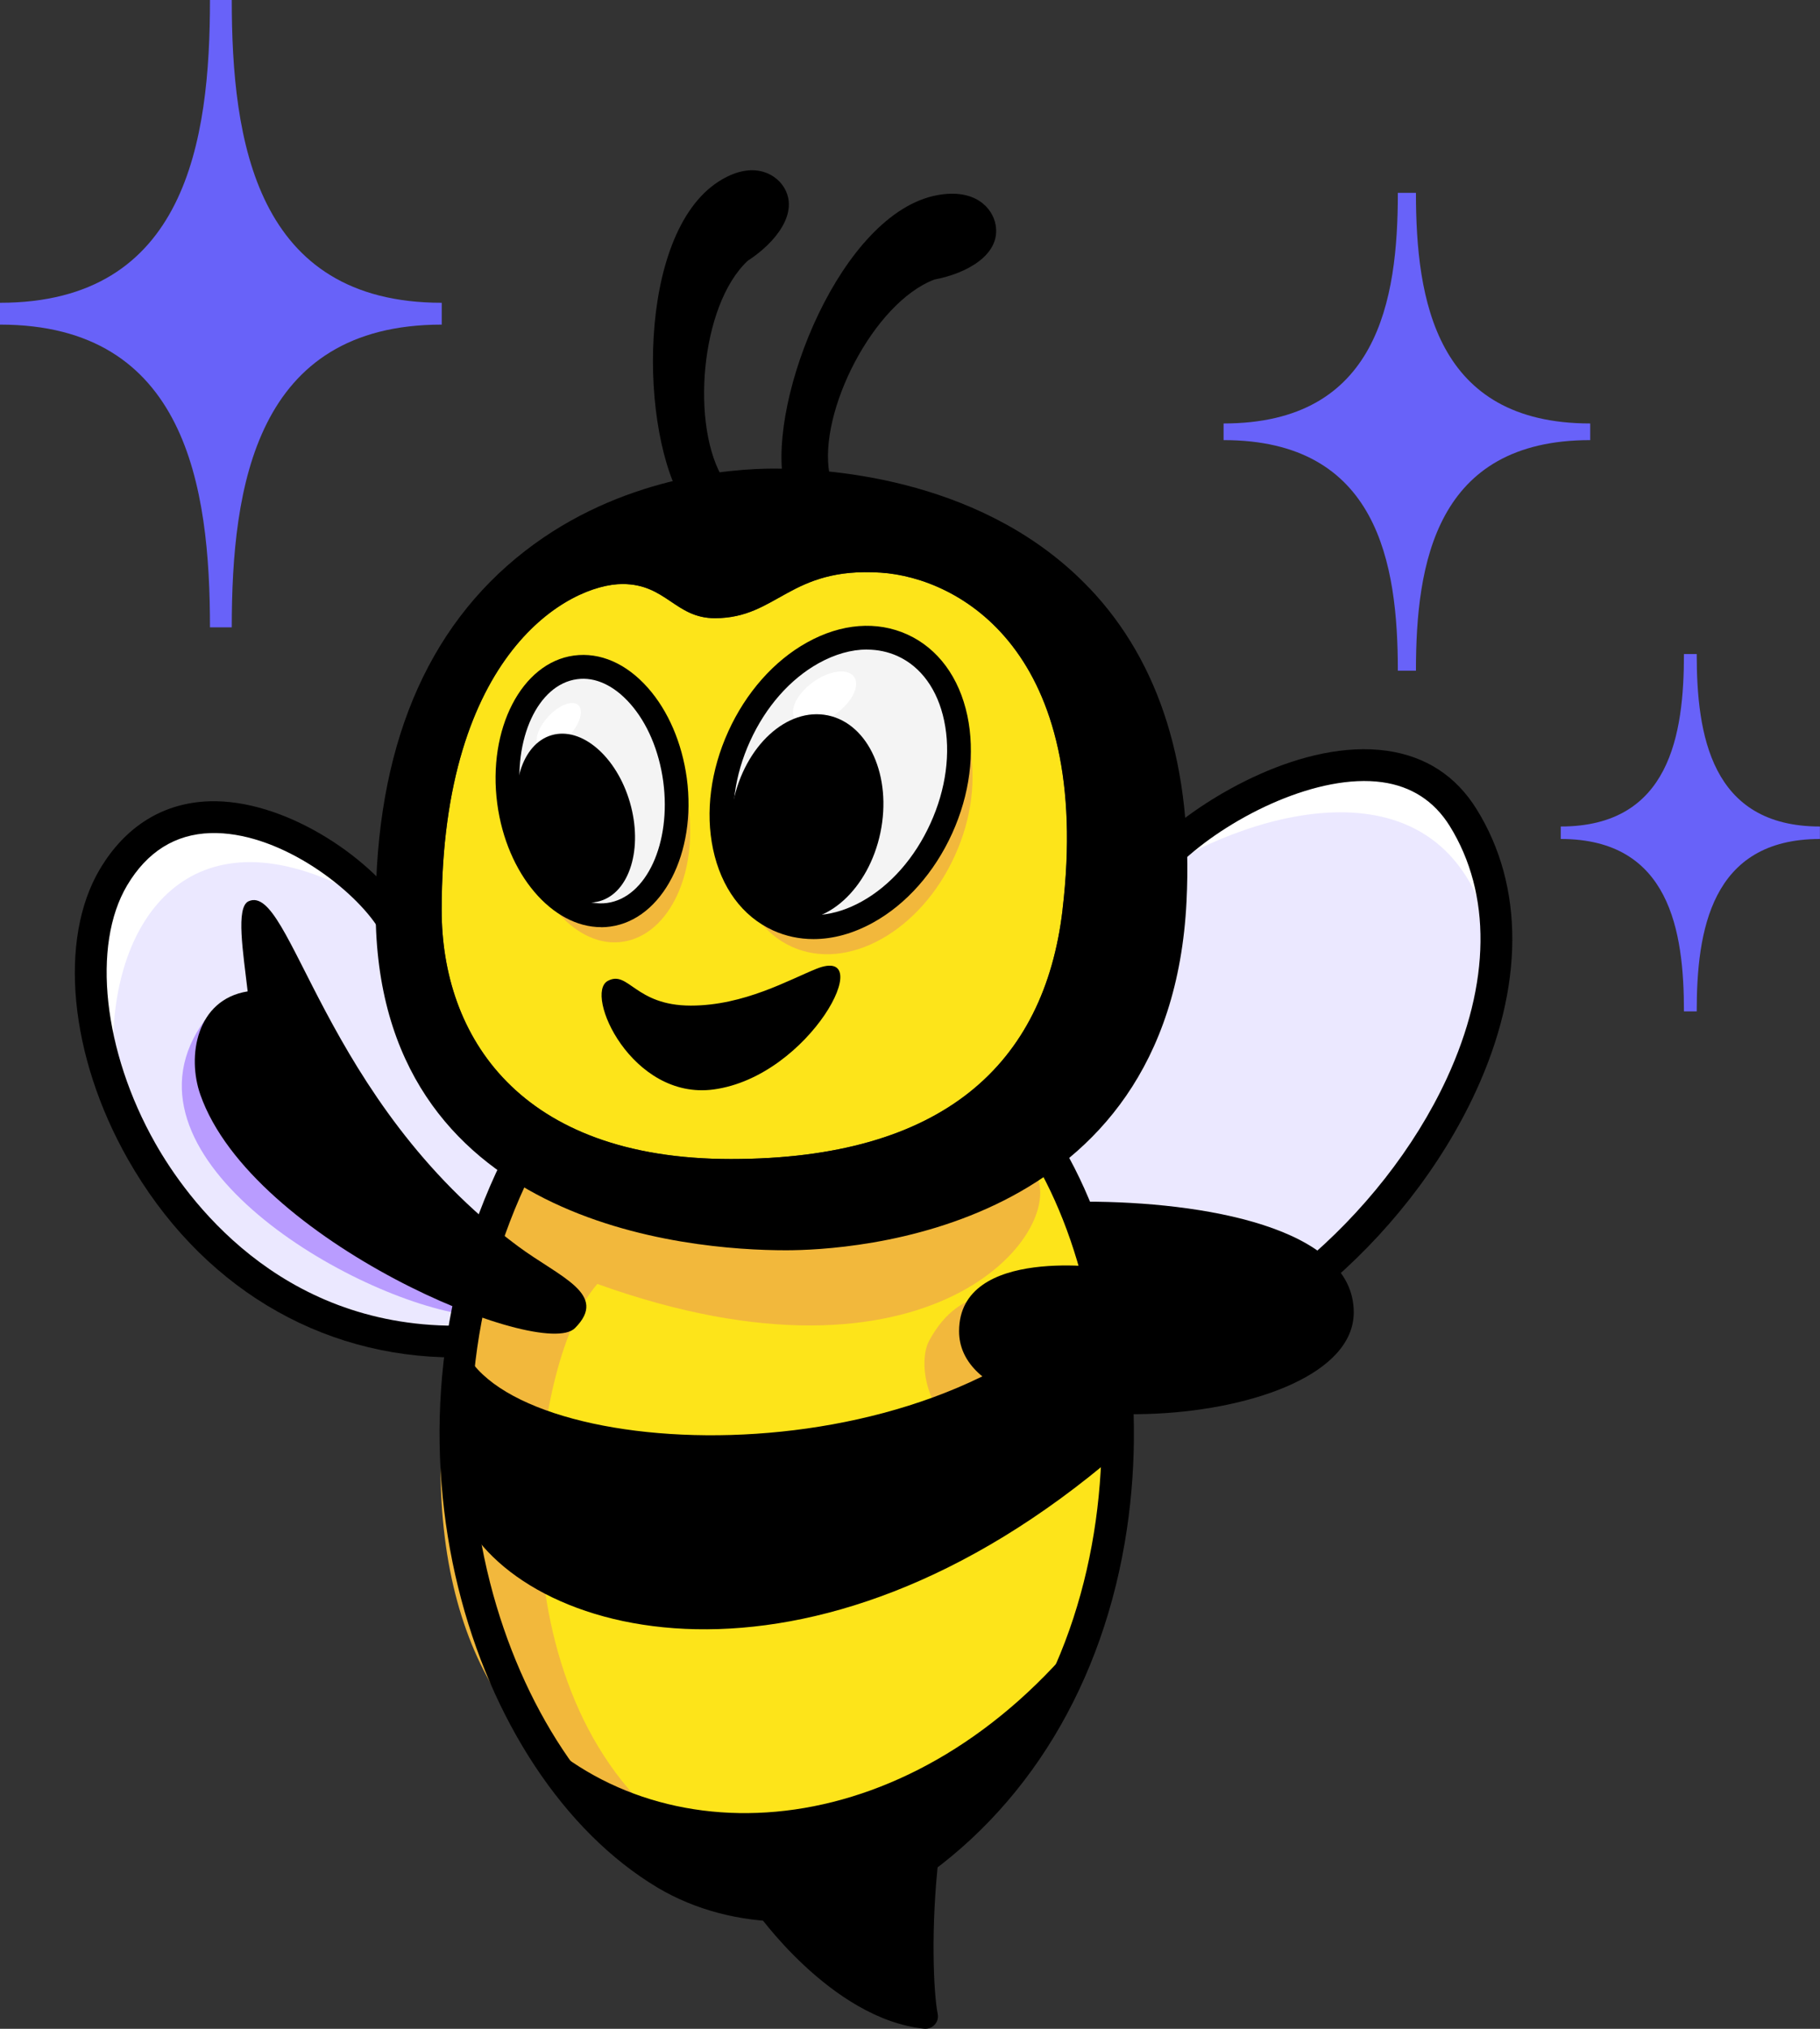 <?xml version="1.0" encoding="UTF-8"?>
<svg xmlns="http://www.w3.org/2000/svg" width="105" height="117" viewBox="0 0 105 117" fill="none">
  <rect x="0" y="0" width="105" height="117" fill="#333333" stroke="none"/>
  <g clip-path="url(#clip0_27_10537)">
    <path d="M97.151 37.72H97.887C97.887 42.348 98.696 47.664 104.995 47.664V48.384C98.696 48.384 97.887 53.7 97.887 58.328H97.151C97.151 53.696 96.342 48.384 90.043 48.384V47.664C96.347 47.664 97.151 42.348 97.151 37.72Z" fill="#6862F9"></path>
    <path d="M80.645 11.121H81.689C81.689 17.311 82.832 24.421 91.743 24.421V25.381C82.832 25.381 81.689 32.485 81.689 38.68H80.645C80.645 32.49 79.502 25.381 70.591 25.381V24.421C79.502 24.421 80.645 17.316 80.645 11.121Z" fill="#6862F9"></path>
    <path d="M12.114 0H13.371C13.371 8.128 14.749 17.461 25.485 17.461V18.72C14.749 18.72 13.371 28.048 13.371 36.18H12.114C12.114 28.052 10.736 18.72 0 18.72V17.461C10.736 17.461 12.114 8.133 12.114 0Z" fill="#6862F9"></path>
    <path d="M29.796 67.289C28.178 70.586 27.166 73.987 26.66 77.365C10.307 77.07 1.984 58.264 6.552 50.589C10.773 43.493 19.751 48.868 22.453 52.803C22.539 60.13 25.72 64.591 29.796 67.289Z" fill="#EBE8FF"></path>
    <path d="M6.524 60.637C6.421 52.903 11.025 46.686 20.135 51.296C20.135 51.296 15.476 46.251 10.6 47.37C5.729 48.484 4.722 53.102 6.52 60.637H6.524Z" fill="white"></path>
    <path d="M64.332 79.112C63.88 74.466 62.565 70.115 60.586 66.673C64.355 63.798 67.314 59.206 67.671 51.939C67.73 50.766 67.734 49.647 67.685 48.579C71.783 45.096 80.802 41.32 84.417 47.148C91.552 58.631 77.079 76.916 64.332 79.112Z" fill="#EBE8FF"></path>
    <path d="M66.69 50.345C72.334 46.686 83.694 43.335 86.08 54.379C85.601 47.745 83.69 44.127 78.651 44.127C72.04 44.127 66.69 50.345 66.69 50.345Z" fill="white"></path>
    <path d="M51.884 107.993C48.029 110.507 42.254 110.357 38.31 107.993C28.341 102.03 21.785 83.374 29.706 67.217C34.966 70.699 41.726 71.247 45.246 71.247C48.766 71.247 55.408 70.486 60.492 66.601C66.94 77.813 66.316 98.579 51.884 107.993Z" fill="#FDE41A"></path>
    <path d="M59.755 67.71C61.584 71.002 53.74 80.969 34.464 74.045C30.704 78.27 28.155 96.184 37.947 104.892C31.025 102.664 25.377 96.388 25.417 84.447C25.449 75.875 26.678 69.409 30.523 67.606C35.634 70.038 48.16 71.863 59.755 67.71Z" fill="#F2B83C"></path>
    <path d="M60.31 84.777C53.397 83.844 52.823 78.782 53.596 77.337C55.48 73.828 58.318 74.847 58.318 74.847L60.31 84.777Z" fill="#F2B83C"></path>
    <path d="M61.3 52.482C60.247 61.357 54.409 66.841 42.168 66.841C29.927 66.841 25.48 59.723 25.48 52.482C25.48 37.607 32.855 33.681 35.914 33.681C38.431 33.681 38.96 35.651 41.242 35.651C44.856 35.651 45.539 32.68 50.812 33.024C55.308 33.319 63.067 37.525 61.295 52.482H61.3Z" fill="#FDE41A"></path>
    <path d="M52.855 38.78C49.638 37.308 45.417 39.658 43.434 44.023C41.446 48.389 42.449 53.12 45.666 54.592C48.883 56.064 53.104 53.714 55.087 49.349C57.076 44.983 56.072 40.251 52.855 38.78Z" fill="#F2B83C"></path>
    <path d="M33.664 40.106C31.061 40.727 29.525 44.395 30.23 48.303C30.935 52.21 33.614 54.877 36.212 54.257C38.815 53.637 40.352 49.969 39.647 46.061C38.942 42.153 36.262 39.486 33.664 40.106Z" fill="#F2B83C"></path>
    <path d="M52.078 37.217C48.861 35.746 44.64 38.096 42.656 42.461C40.668 46.831 41.671 51.558 44.889 53.03C48.106 54.502 52.326 52.151 54.31 47.786C56.298 43.421 55.295 38.689 52.078 37.217Z" fill="#F4F4F4"></path>
    <path d="M48.223 41.166C49.163 40.491 49.633 39.536 49.272 39.029C48.91 38.522 47.857 38.657 46.917 39.332C45.977 40.007 45.508 40.962 45.869 41.469C46.23 41.977 47.283 41.841 48.223 41.166Z" fill="white"></path>
    <path d="M38.874 44.499C38.169 40.591 35.49 37.924 32.892 38.544C30.289 39.164 28.752 42.832 29.457 46.74C30.162 50.648 32.842 53.315 35.44 52.695C38.043 52.075 39.579 48.407 38.874 44.499Z" fill="#F4F4F4"></path>
    <path d="M32.837 42.434C33.456 41.764 33.696 40.971 33.362 40.663C33.032 40.355 32.259 40.65 31.636 41.32C31.016 41.99 30.777 42.783 31.111 43.09C31.441 43.398 32.214 43.104 32.837 42.434Z" fill="white"></path>
    <path d="M26.272 78.288V76.454C16.028 76.454 10.755 69.101 8.961 65.935C5.951 60.628 5.283 54.511 7.334 51.06C8.486 49.122 10.104 48.108 12.142 48.044C15.956 47.931 20.154 51.051 21.717 53.351L23.231 52.319C21.166 49.281 16.313 46.084 12.088 46.21C9.426 46.292 7.239 47.641 5.766 50.118C3.353 54.171 3.999 60.891 7.37 66.837C11.496 74.113 18.382 78.284 26.272 78.284V78.288Z" fill="black"></path>
    <path d="M62.859 33.93C56.94 27.699 48.16 27.024 44.663 27.024C42.182 27.024 35.806 27.491 30.284 31.779C24.568 36.217 21.672 43.186 21.672 52.491C21.672 70.69 39.787 72.103 45.341 72.103C49.037 72.103 67.514 71.134 68.454 51.975C68.833 44.304 66.949 38.232 62.864 33.93H62.859ZM41.247 35.651C44.862 35.651 45.544 32.68 50.817 33.024C55.313 33.319 63.072 37.525 61.3 52.482C60.248 61.357 54.41 66.841 42.169 66.841C29.927 66.841 25.481 59.723 25.481 52.482C25.481 37.607 32.855 33.681 35.915 33.681C38.432 33.681 38.96 35.651 41.242 35.651H41.247Z" fill="black"></path>
    <path d="M26.701 75.793C19.805 74.675 6.181 66.492 11.825 58.817C11.793 58.867 15.874 62.729 15.874 62.729L27.306 73.122L26.701 75.793Z" fill="#B99CFF"></path>
    <path d="M35.069 56.566C33.672 57.304 36.447 63.463 41.169 62.829C46.745 62.077 50.694 54.434 47.106 55.869C45.529 56.498 42.927 57.993 39.854 57.993C36.628 57.993 36.262 55.932 35.069 56.566Z" fill="black"></path>
    <path d="M29.873 71.863C32.286 73.656 35.142 74.625 33.167 76.595C31.269 78.492 14.537 71.605 11.559 63.132C10.777 60.909 11.329 57.644 14.288 57.173C14.031 54.932 13.588 52.314 14.342 51.975C16.801 50.865 18.595 63.481 29.873 71.863Z" fill="black"></path>
    <path d="M64.472 80.082C72.398 78.913 81.087 71.713 85.132 62.965C87.933 56.906 87.956 51.114 85.19 46.668C83.997 44.743 82.249 43.611 79.994 43.294C75.227 42.633 69.669 45.871 67.098 48.212L68.327 49.57C71.124 47.026 76.072 44.598 79.741 45.11C81.431 45.346 82.741 46.197 83.636 47.632C86.062 51.54 86.004 56.711 83.469 62.191C79.723 70.287 71.44 77.197 64.201 78.266L64.468 80.082H64.472Z" fill="black"></path>
    <path d="M45.205 27.808C44.306 22.953 48.544 12.28 54.066 11.257C56.253 10.85 57.256 11.986 57.437 12.955C57.758 14.69 55.769 15.772 53.912 16.12C50.388 17.447 47.197 23.769 47.853 27.319" fill="black"></path>
    <path d="M39.52 29.162C36.849 25.014 36.727 13.526 41.445 10.478C43.315 9.269 44.671 9.939 45.204 10.768C46.158 12.253 44.73 14.01 43.139 15.038C40.383 17.606 39.827 24.67 41.779 27.704" fill="black"></path>
    <path d="M45.313 110.819C47.902 110.819 50.45 110.158 52.475 108.836C59.239 104.425 63.69 97.089 65.014 88.183C66.171 80.403 64.811 72.189 61.376 66.221L59.79 67.135C65.854 77.686 65.629 98.072 51.476 107.301C48.046 109.542 42.624 109.533 38.869 107.282C34.057 104.403 30.098 98.421 28.273 91.275C26.239 83.301 27.071 74.928 30.618 67.697L28.973 66.886C21.029 83.088 27.148 102.406 37.929 108.854C40.116 110.162 42.733 110.819 45.308 110.819H45.313Z" fill="black"></path>
    <path d="M43.569 110.162C43.569 110.162 47.912 116.425 53.307 116.995C53.795 117.045 54.193 116.624 54.098 116.144C53.858 114.949 53.682 111.127 54.166 107.011L50.718 109.605L46.407 110.538L43.574 110.167L43.569 110.162Z" fill="black"></path>
    <path d="M62.638 69.3C69.343 69.3 78.101 70.767 78.101 75.68C78.101 82.731 55.331 83.849 55.331 76.771C55.331 71.786 63.993 73.149 63.993 73.149L62.638 69.3Z" fill="black"></path>
    <path d="M46.935 54.157C48.065 54.157 49.239 53.836 50.387 53.197C52.294 52.138 53.907 50.313 54.928 48.072C55.95 45.825 56.261 43.412 55.81 41.275C55.34 39.06 54.115 37.398 52.353 36.593C50.595 35.791 48.535 35.95 46.56 37.05C44.653 38.109 43.04 39.934 42.019 42.176C40.997 44.422 40.686 46.835 41.138 48.973C41.607 51.187 42.832 52.849 44.594 53.655C45.331 53.99 46.117 54.157 46.93 54.157H46.935ZM50.021 37.462C50.64 37.462 51.237 37.589 51.788 37.838C53.144 38.458 54.093 39.776 54.468 41.551C54.861 43.403 54.581 45.513 53.677 47.492C52.778 49.471 51.372 51.069 49.718 51.988C48.132 52.871 46.515 53.016 45.164 52.396C43.808 51.78 42.859 50.458 42.484 48.683C42.091 46.831 42.371 44.721 43.275 42.742C44.174 40.763 45.579 39.164 47.233 38.245C48.173 37.725 49.122 37.457 50.021 37.457V37.462Z" fill="black"></path>
    <path d="M50.794 48.013C51.467 44.77 50.112 41.746 47.767 41.257C45.421 40.767 42.977 43 42.303 46.242C41.63 49.484 42.986 52.509 45.331 52.998C47.676 53.487 50.121 51.255 50.794 48.013Z" fill="black"></path>
    <path d="M34.685 53.474C34.857 53.474 35.033 53.46 35.205 53.437C38.219 53.03 40.198 49.194 39.624 44.888C39.348 42.85 38.553 40.994 37.378 39.667C36.136 38.263 34.622 37.602 33.108 37.806C30.094 38.214 28.115 42.049 28.689 46.355C29.231 50.417 31.856 53.469 34.681 53.469L34.685 53.474ZM35.024 52.074C32.76 52.382 30.532 49.733 30.053 46.174C29.579 42.615 31.029 39.472 33.293 39.169C34.337 39.024 35.422 39.527 36.352 40.577C37.347 41.7 38.024 43.299 38.264 45.069C38.738 48.629 37.288 51.767 35.024 52.074Z" fill="black"></path>
    <path d="M34.609 51.966C36.335 51.459 37.108 48.909 36.339 46.265C35.567 43.62 33.547 41.891 31.821 42.398C30.095 42.905 29.322 45.454 30.09 48.099C30.863 50.743 32.883 52.473 34.609 51.966Z" fill="black"></path>
    <path d="M62.705 93.888C60.817 99.471 57.36 104.556 51.974 108.066C48.119 110.584 42.344 110.43 38.4 108.066C35.408 106.277 32.724 103.347 30.645 99.684C38.404 107.328 52.782 106.418 62.705 93.888Z" fill="black"></path>
    <path d="M64.486 83.799C46.773 99.019 29.945 94.531 26.575 87.209C26.168 84.075 26.163 80.797 26.647 77.491C28.965 84.343 53.438 85.746 63.533 74.281C64.251 77.278 64.59 80.516 64.486 83.799Z" fill="black"></path>
  </g>
  <defs>
    <clipPath id="clip0_27_10537">
      <rect width="105" height="117" fill="white"></rect>
    </clipPath>
  </defs>
</svg>
